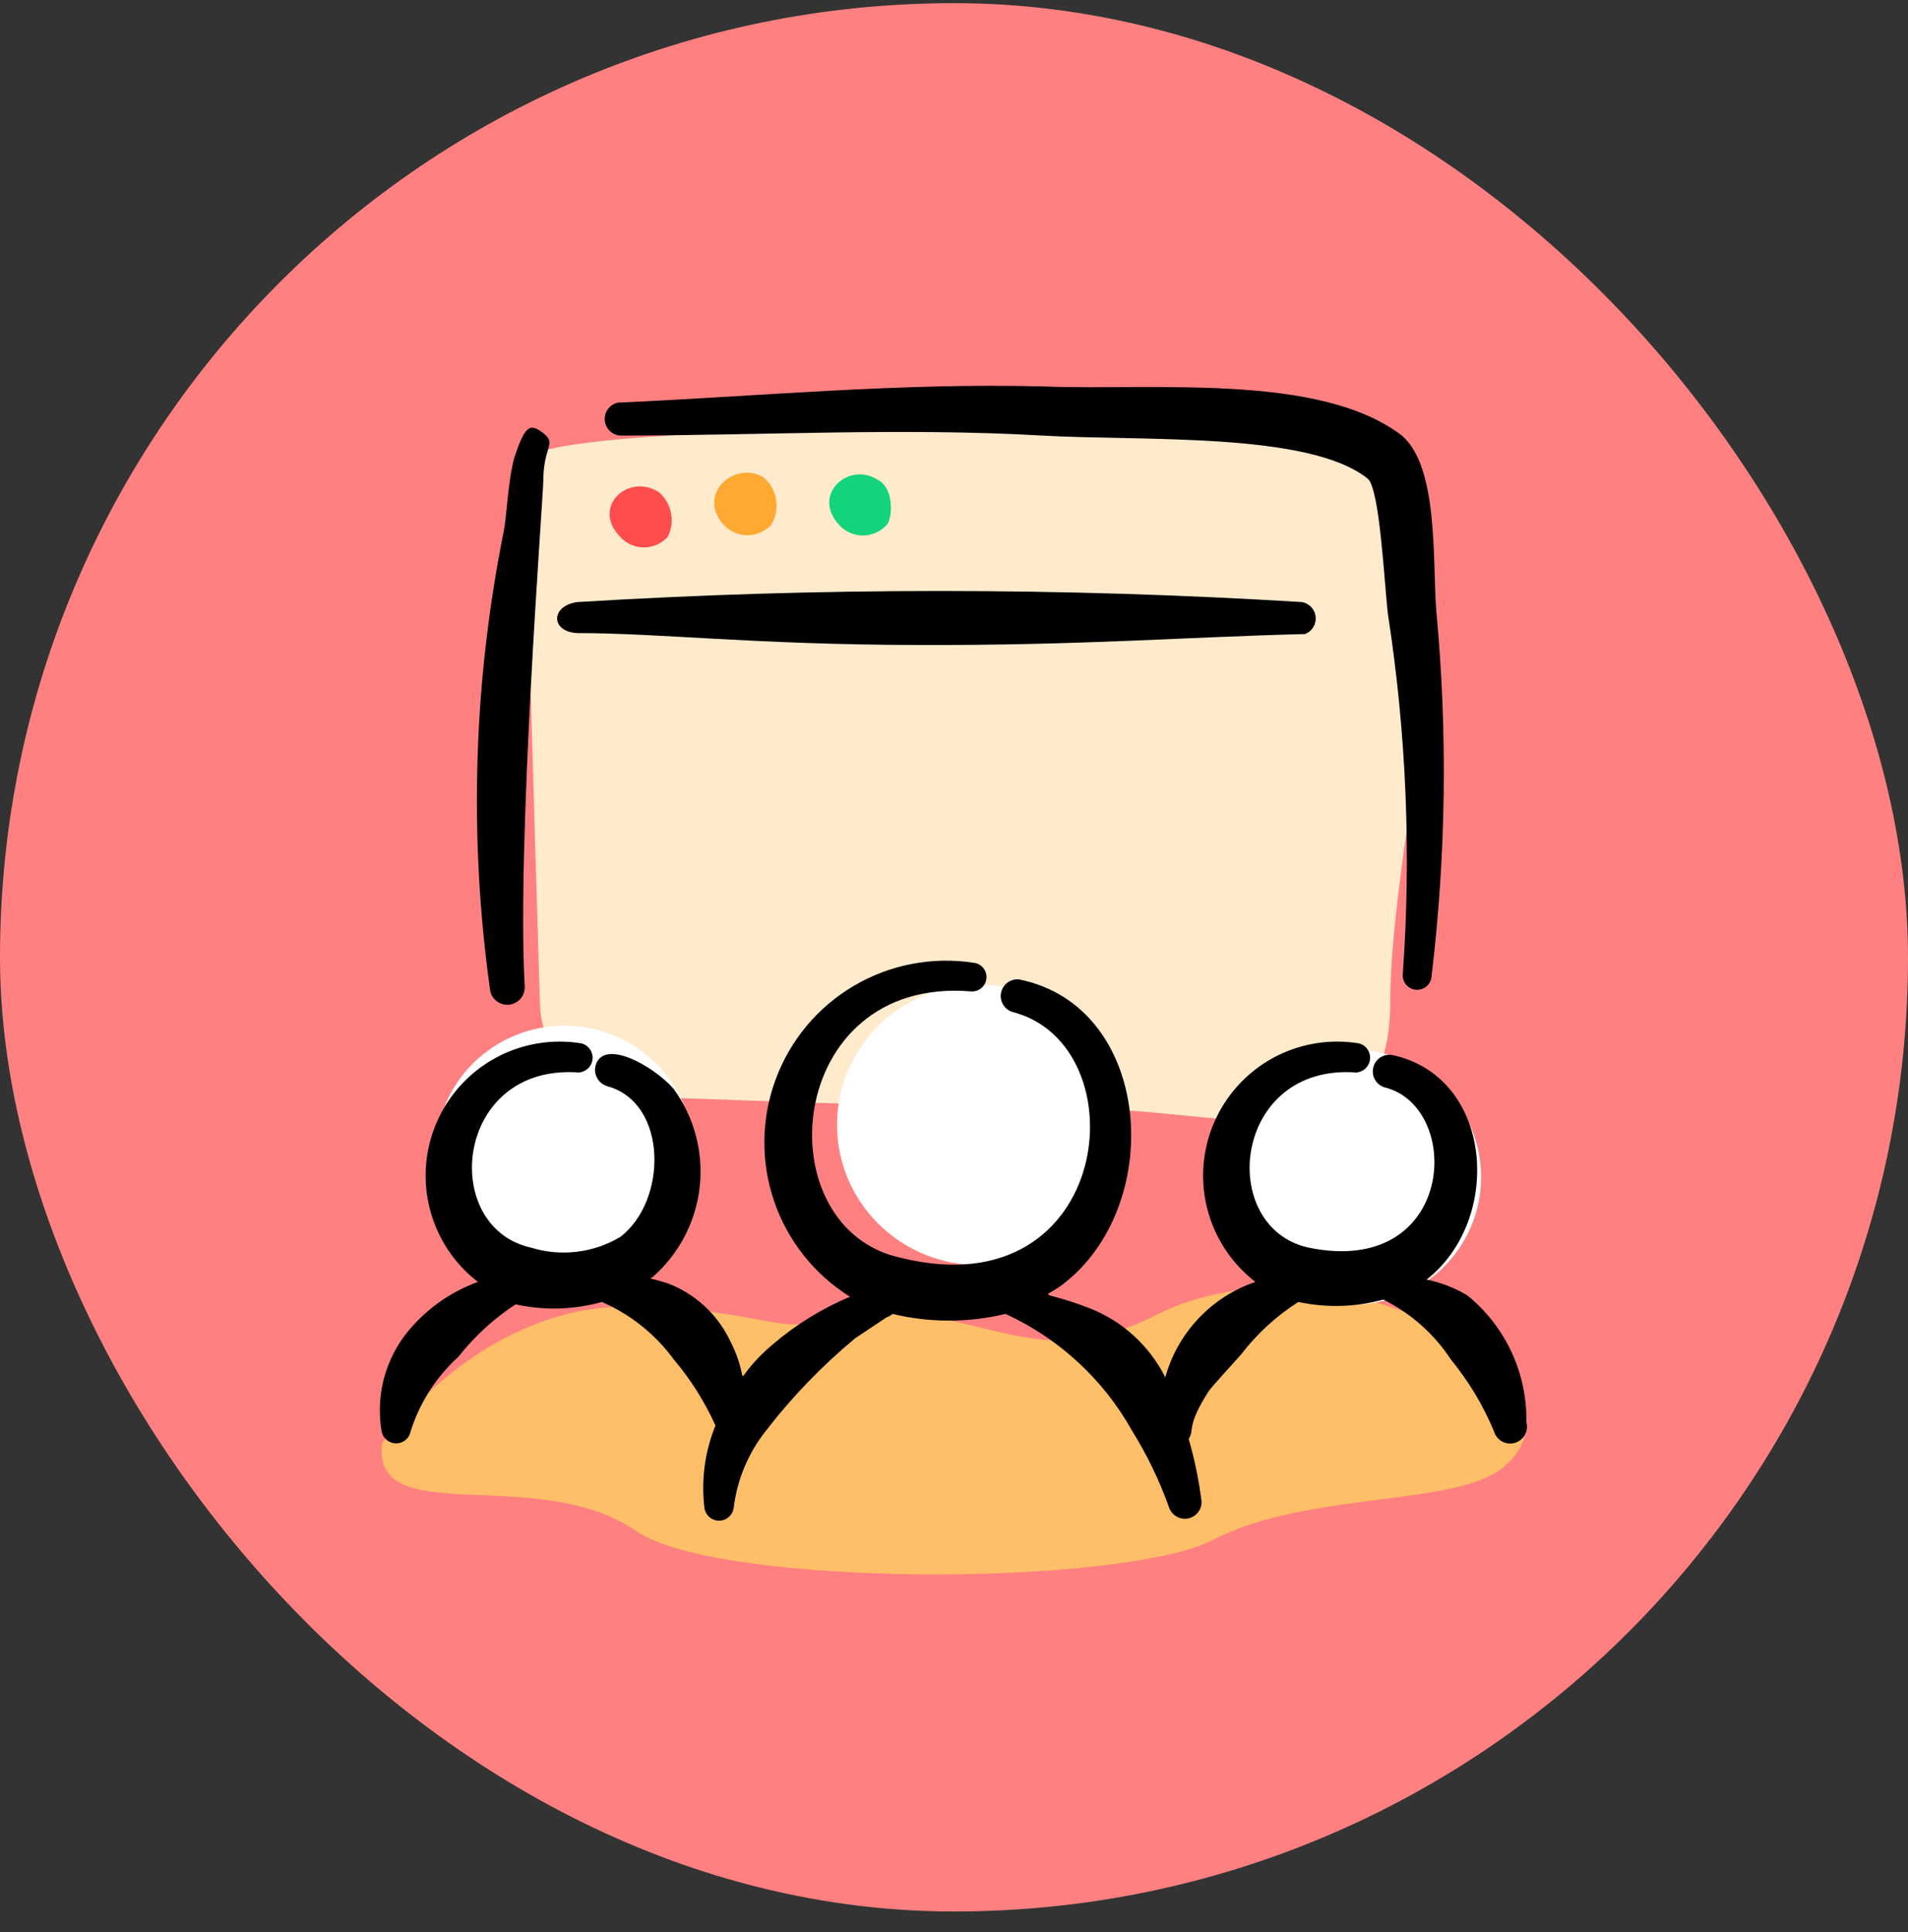 <svg width="80" height="81" viewBox="0 0 80 81" fill="none" xmlns="http://www.w3.org/2000/svg">
<rect x="0" y="0" width="80" height="81" fill="#333333" stroke="none"/>
<rect y="0.132" width="80" height="80" rx="40" fill="#FF8080"/>
<path fill-rule="evenodd" clip-rule="evenodd" d="M22 19.363C22 20.757 22.429 35.146 22.639 42.099C22.702 44.198 24.372 45.884 26.471 45.961C31.769 46.157 41.311 46.486 45.524 46.486C51.519 46.486 58.29 49.233 58.29 42.022C58.29 34.811 62.306 21.554 58.029 19.536C53.753 17.518 22 17.518 22 19.363Z" fill="#FFEACC"/>
<path d="M26.204 54.778C22.675 54.778 18.933 56.795 16.024 60.493C15.539 64.191 22.561 61.328 26.689 64.191C30.083 66.544 47.05 66.544 50.928 64.527C54.806 62.51 61.082 63.167 63.048 61.501C67.411 57.803 55.776 51.416 48.504 55.114C42.693 58.069 40.92 53.841 33.961 55.45C32.507 55.786 31.052 54.778 26.204 54.778Z" fill="#FFBF68"/>
<ellipse cx="23.667" cy="48.347" rx="5.404" ry="5.348" fill="white"/>
<ellipse cx="41.039" cy="47.153" rx="5.943" ry="5.881" fill="white"/>
<ellipse cx="56.697" cy="49.347" rx="5.404" ry="5.348" fill="white"/>
<path fill-rule="evenodd" clip-rule="evenodd" d="M63.999 59.62C64.017 58.603 63.803 57.596 63.373 56.674C62.943 55.752 62.309 54.94 61.519 54.3C60.993 53.988 60.418 53.765 59.819 53.64C63.039 51.12 62.619 45.1 58.339 44.22C58.167 44.2 57.994 44.245 57.853 44.345C57.712 44.446 57.613 44.595 57.576 44.764C57.538 44.934 57.565 45.111 57.651 45.261C57.736 45.412 57.875 45.525 58.039 45.58C61.379 46.38 61.039 53.58 54.859 52.3C50.999 51.44 51.679 44.58 56.859 44.96C57.008 44.952 57.148 44.891 57.255 44.789C57.362 44.686 57.429 44.549 57.444 44.401C57.458 44.254 57.419 44.106 57.334 43.985C57.249 43.863 57.123 43.776 56.979 43.74C55.744 43.536 54.476 43.751 53.376 44.35C52.277 44.95 51.409 45.899 50.91 47.048C50.412 48.196 50.311 49.479 50.624 50.691C50.938 51.903 51.647 52.976 52.639 53.74C51.731 54.048 50.911 54.573 50.252 55.27C49.594 55.968 49.115 56.815 48.859 57.74C48.194 56.413 47.062 55.38 45.679 54.84C43.399 53.96 43.679 54.6 44.739 53.7C48.879 50.3 48.259 42.18 42.739 41.06C42.567 41.04 42.394 41.085 42.253 41.185C42.112 41.286 42.013 41.435 41.976 41.604C41.938 41.774 41.965 41.951 42.051 42.101C42.136 42.252 42.275 42.365 42.439 42.42C47.839 43.78 46.699 54.9 37.819 52.74C32.019 51.54 32.859 40.92 40.699 41.56C40.778 41.568 40.858 41.56 40.934 41.537C41.009 41.514 41.08 41.477 41.141 41.426C41.203 41.376 41.253 41.315 41.291 41.245C41.328 41.175 41.352 41.099 41.359 41.02C41.367 40.941 41.36 40.861 41.337 40.786C41.314 40.71 41.276 40.639 41.226 40.578C41.176 40.517 41.114 40.466 41.044 40.428C40.975 40.391 40.898 40.368 40.819 40.36C39.085 40.095 37.312 40.437 35.801 41.327C34.289 42.218 33.131 43.603 32.523 45.248C31.914 46.894 31.891 48.699 32.459 50.359C33.027 52.019 34.15 53.432 35.639 54.36C34.463 54.855 33.37 55.53 32.399 56.36C30.399 58.06 31.659 58.26 30.599 56.18C30.068 55.084 29.138 54.233 27.999 53.8C27.099 53.52 27.239 53.64 27.359 53.54C28.468 52.572 29.174 51.224 29.337 49.761C29.499 48.298 29.108 46.828 28.239 45.64C27.379 44.66 25.239 43.48 24.959 44.72C24.928 44.897 24.964 45.079 25.06 45.231C25.157 45.382 25.306 45.493 25.479 45.54C27.999 46.24 27.999 50.34 25.999 51.86C25.441 52.191 24.82 52.401 24.176 52.476C23.532 52.552 22.879 52.492 22.259 52.3C18.399 51.44 19.059 44.58 24.259 44.96C24.407 44.952 24.548 44.891 24.655 44.789C24.762 44.686 24.829 44.549 24.844 44.401C24.858 44.254 24.819 44.106 24.734 43.985C24.649 43.863 24.523 43.776 24.379 43.74C23.144 43.536 21.876 43.751 20.776 44.35C19.677 44.95 18.809 45.899 18.31 47.048C17.812 48.196 17.711 49.479 18.024 50.691C18.338 51.903 19.047 52.976 20.039 53.74C18.817 54.182 17.748 54.967 16.959 56C16.538 56.567 16.235 57.214 16.07 57.902C15.905 58.589 15.881 59.303 15.999 60C16.025 60.143 16.101 60.272 16.212 60.365C16.324 60.458 16.464 60.509 16.609 60.509C16.755 60.509 16.895 60.458 17.007 60.365C17.118 60.272 17.193 60.143 17.219 60C17.598 58.801 18.288 57.724 19.219 56.88C19.894 56.02 20.705 55.277 21.619 54.68C22.816 54.944 24.059 54.909 25.239 54.58C26.442 55.105 27.485 55.94 28.259 57C28.964 57.835 29.549 58.764 29.999 59.76C29.549 60.861 29.391 62.06 29.539 63.24C29.565 63.383 29.641 63.512 29.752 63.605C29.864 63.698 30.004 63.749 30.149 63.749C30.295 63.749 30.435 63.698 30.547 63.605C30.658 63.512 30.733 63.383 30.759 63.24C30.897 62.056 31.361 60.935 32.099 60C33.203 58.564 34.465 57.256 35.859 56.1L37.179 55.22C37.27 55.193 37.352 55.145 37.419 55.08C38.977 55.456 40.602 55.456 42.159 55.08C44.41 56.113 46.274 57.836 47.479 60C48.105 61.009 48.621 62.082 49.019 63.2C49.075 63.358 49.185 63.491 49.331 63.575C49.476 63.658 49.647 63.687 49.811 63.656C49.976 63.624 50.124 63.535 50.228 63.403C50.333 63.272 50.386 63.107 50.379 62.94C50.269 62.054 50.088 61.178 49.839 60.32C50.099 59.94 49.719 59.82 50.679 58.32C50.819 58.12 51.899 56.94 52.039 56.78C52.704 55.911 53.516 55.166 54.439 54.58C55.617 54.834 56.838 54.799 57.999 54.48C59.154 55.051 60.135 55.922 60.839 57C61.583 57.907 62.189 58.917 62.639 60C62.69 60.18 62.81 60.333 62.973 60.425C63.136 60.517 63.329 60.54 63.509 60.49C63.69 60.439 63.843 60.319 63.935 60.156C64.026 59.993 64.05 59.8 63.999 59.62Z" fill="black"/>
<path fill-rule="evenodd" clip-rule="evenodd" d="M22.78 20.16C22.78 18.7 23.36 18.62 22.78 18.16C22.2 17.7 22 17.88 21.56 19.2C21.3 20.16 21.24 21.7 21.12 22.28C19.851 28.588 19.655 35.066 20.54 41.44C20.546 41.536 20.572 41.629 20.614 41.715C20.657 41.801 20.716 41.878 20.789 41.941C20.861 42.004 20.945 42.053 21.037 42.083C21.128 42.114 21.224 42.126 21.32 42.12C21.416 42.113 21.509 42.088 21.595 42.045C21.681 42.002 21.758 41.943 21.821 41.871C21.884 41.798 21.933 41.714 21.963 41.623C21.994 41.532 22.006 41.436 22 41.34C21.66 35.36 22.76 21.04 22.78 20.16Z" fill="black"/>
<path fill-rule="evenodd" clip-rule="evenodd" d="M54.599 25.24C44.475 24.621 34.323 24.621 24.199 25.24C23.079 25.4 23.079 26.48 24.199 26.54C27.719 26.54 31.519 27.02 38.479 27.04C45.439 27.06 49.799 26.7 54.719 26.58C54.861 26.525 54.981 26.426 55.061 26.297C55.141 26.168 55.177 26.016 55.164 25.865C55.15 25.713 55.088 25.571 54.986 25.458C54.884 25.345 54.748 25.269 54.599 25.24Z" fill="black"/>
<path fill-rule="evenodd" clip-rule="evenodd" d="M25.999 18.26C31.839 18.26 37.859 17.92 43.699 18.26C47.959 18.5 54.879 18.1 57.339 20.06C57.859 20.46 58.039 24.48 58.199 25.78C58.967 30.754 59.175 35.799 58.819 40.82C58.8 40.979 58.846 41.139 58.945 41.265C59.045 41.39 59.19 41.471 59.349 41.49C59.508 41.508 59.668 41.463 59.794 41.364C59.919 41.264 60 41.119 60.019 40.96C60.635 35.855 60.702 30.699 60.219 25.58C60.059 23.46 60.319 19.58 58.779 18.26C55.339 15.62 48.359 16.38 43.739 16.2C37.739 16.04 31.739 16.62 25.899 16.88C25.736 16.917 25.592 17.012 25.492 17.146C25.393 17.28 25.345 17.446 25.357 17.613C25.369 17.779 25.441 17.936 25.558 18.055C25.676 18.174 25.832 18.246 25.999 18.26Z" fill="black"/>
<path fill-rule="evenodd" clip-rule="evenodd" d="M25.999 22.5C26.125 22.641 26.279 22.754 26.451 22.831C26.623 22.908 26.81 22.948 26.999 22.948C27.188 22.948 27.375 22.908 27.547 22.831C27.719 22.754 27.873 22.641 27.999 22.5C28.151 22.193 28.199 21.845 28.134 21.509C28.069 21.173 27.895 20.868 27.639 20.64C26.359 19.8 24.779 21.24 25.999 22.5Z" fill="#FF4D4D"/>
<path fill-rule="evenodd" clip-rule="evenodd" d="M30.339 22C30.466 22.138 30.621 22.248 30.793 22.323C30.965 22.399 31.151 22.438 31.339 22.438C31.527 22.438 31.712 22.399 31.885 22.323C32.057 22.248 32.211 22.138 32.339 22C32.53 21.68 32.601 21.303 32.538 20.937C32.476 20.57 32.285 20.238 31.999 20C30.779 19.3 29.199 20.72 30.339 22Z" fill="#FFA933"/>
<path fill-rule="evenodd" clip-rule="evenodd" d="M35.18 22C35.305 22.141 35.459 22.253 35.632 22.331C35.804 22.408 35.991 22.448 36.18 22.448C36.368 22.448 36.555 22.408 36.728 22.331C36.9 22.253 37.054 22.141 37.18 22C37.42 21.76 37.5 20.5 36.84 20.14C35.62 19.3 34 20.72 35.18 22Z" fill="#13D37D"/>
</svg>

